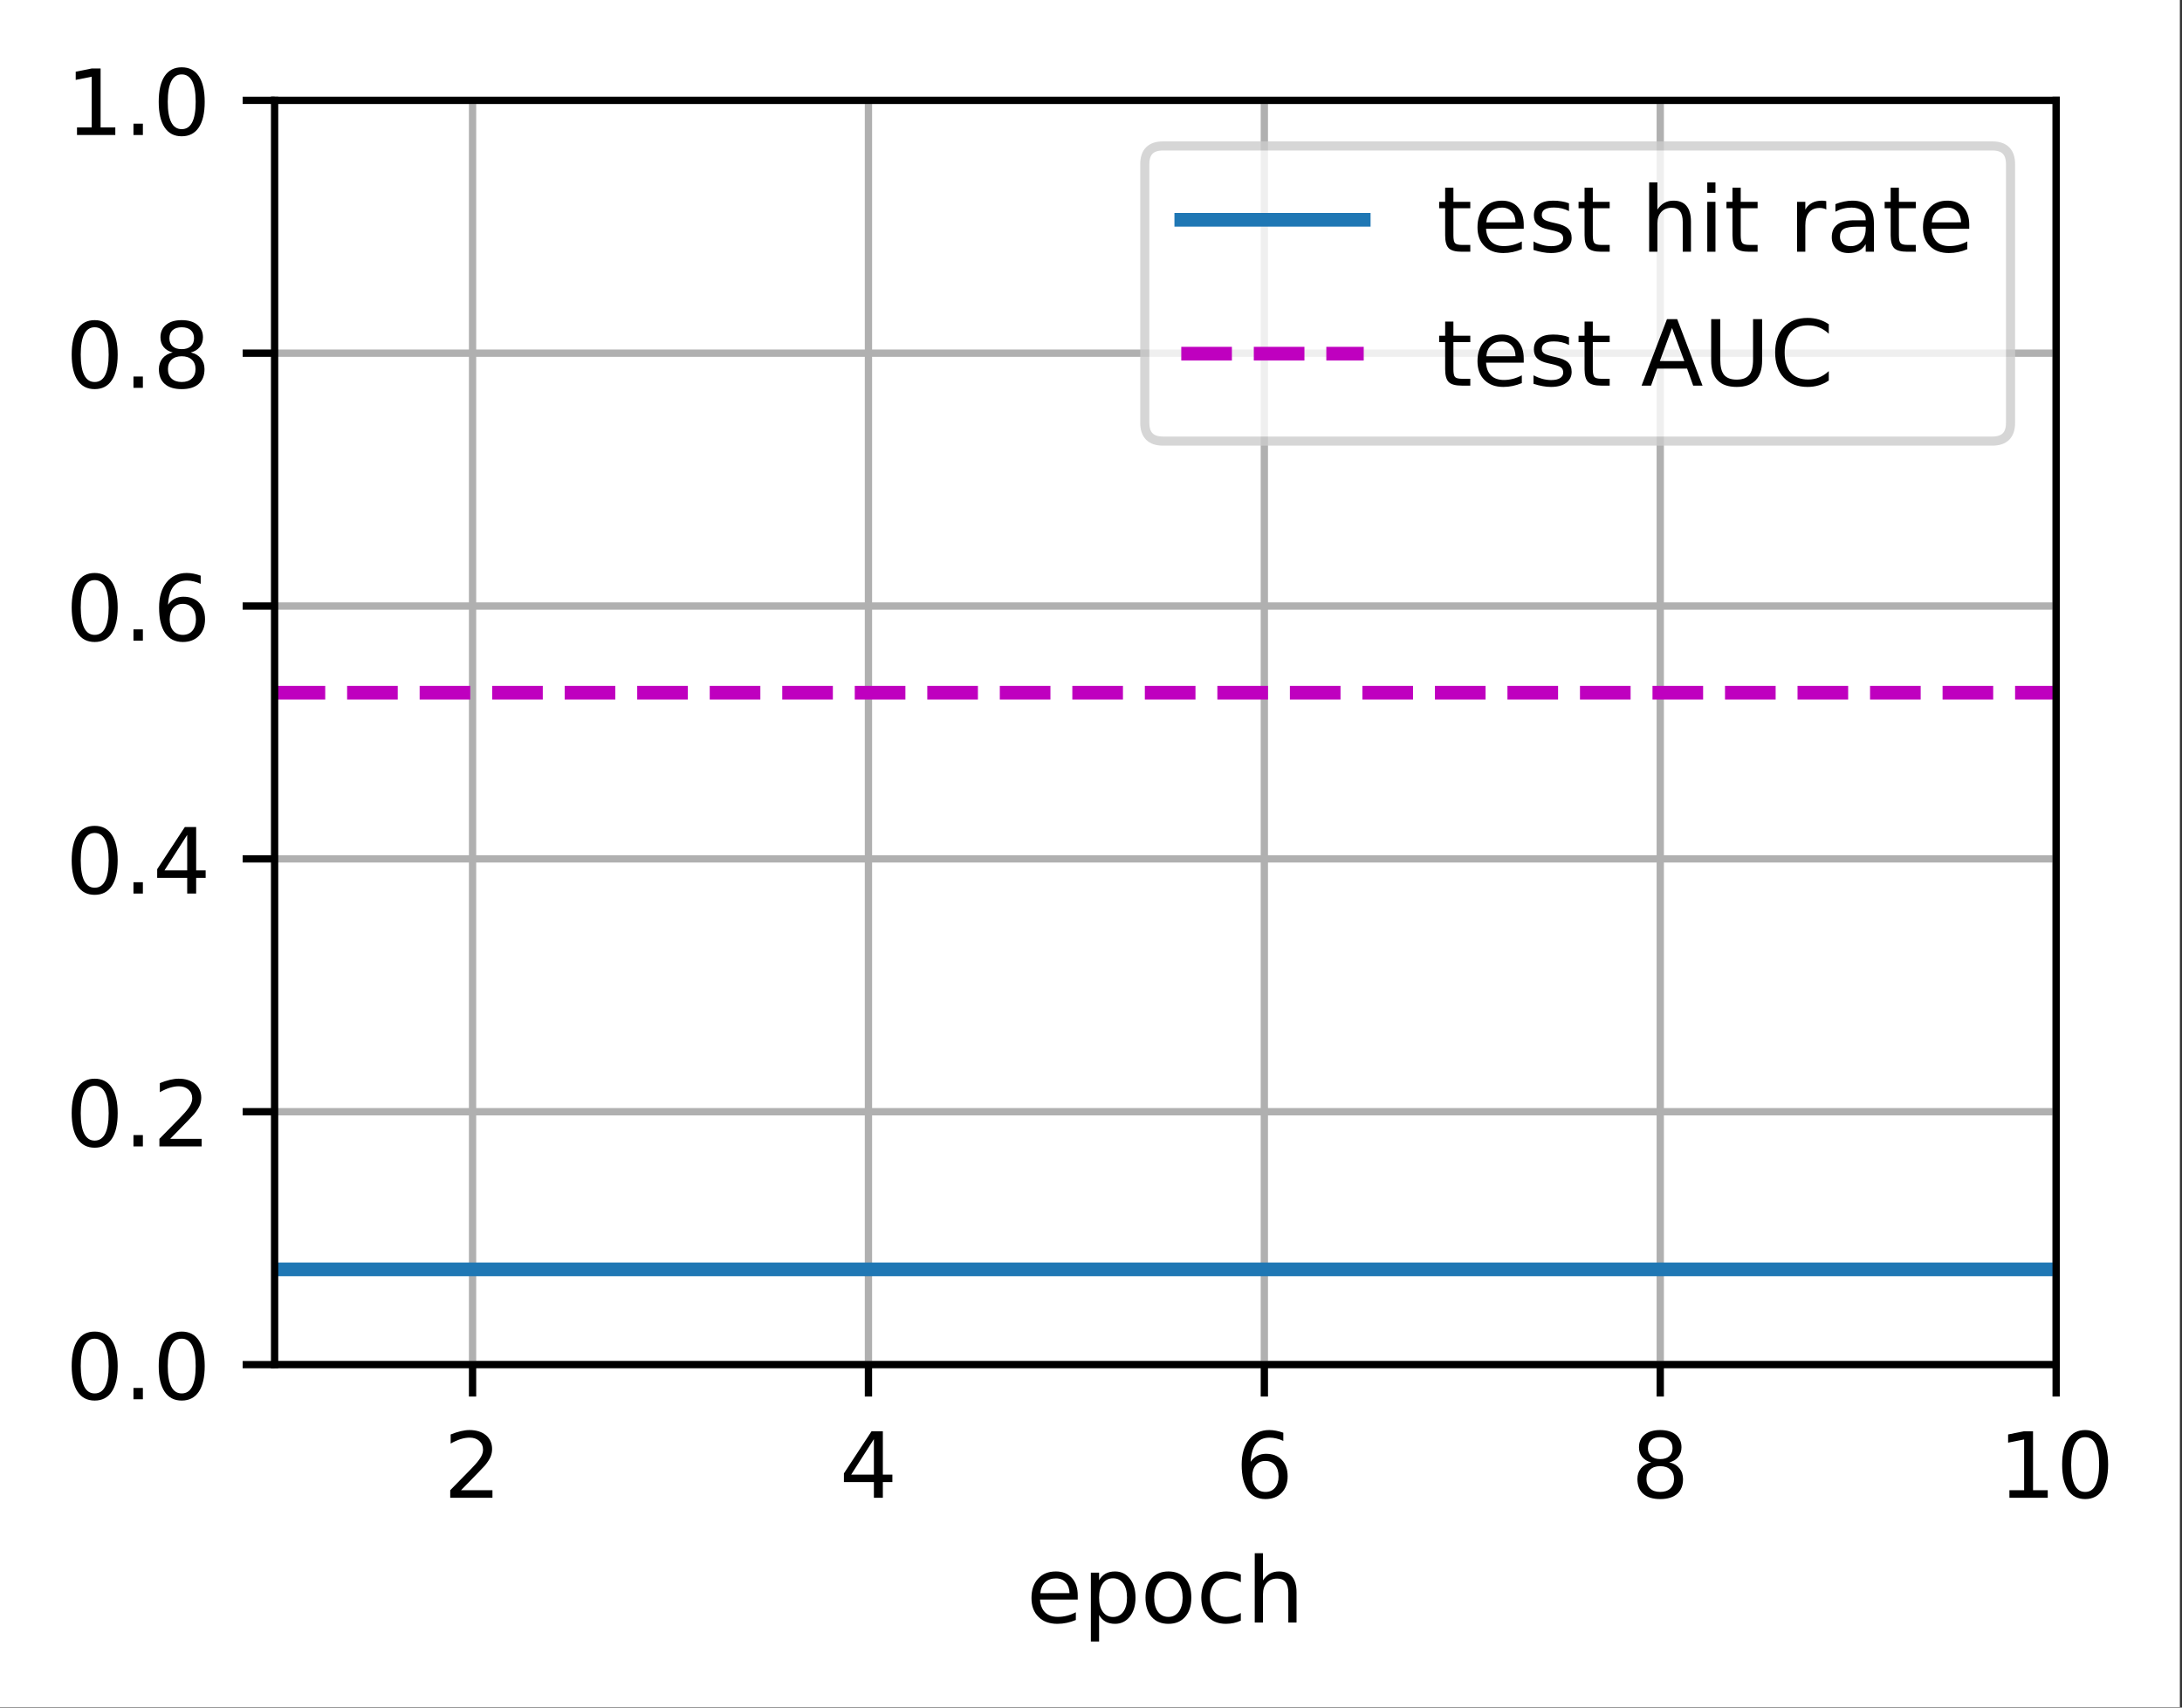 <?xml version="1.0" encoding="UTF-8"?>
<svg xmlns="http://www.w3.org/2000/svg" xmlns:xlink="http://www.w3.org/1999/xlink" width="299pt" height="234pt" viewBox="0 0 299 234" version="1.1">
<rect x="0" y="0" width="299" height="234" fill="#333333" stroke="none"/>
<defs>
<clipPath id="clip1">
  <path d="M 64 13.75 L 66 13.75 L 66 187 L 64 187 Z M 64 13.75 "/>
</clipPath>
<clipPath id="clip2">
  <path d="M 118 13.75 L 120 13.75 L 120 187 L 118 187 Z M 118 13.75 "/>
</clipPath>
<clipPath id="clip3">
  <path d="M 172 13.75 L 174 13.75 L 174 187 L 172 187 Z M 172 13.75 "/>
</clipPath>
<clipPath id="clip4">
  <path d="M 226 13.75 L 229 13.75 L 229 187 L 226 187 Z M 226 13.75 "/>
</clipPath>
<clipPath id="clip5">
  <path d="M 281 13.75 L 281.754 13.75 L 281.754 187 L 281 187 Z M 281 13.75 "/>
</clipPath>
<clipPath id="clip6">
  <path d="M 37.629 186 L 281.754 186 L 281.754 187 L 37.629 187 Z M 37.629 186 "/>
</clipPath>
<clipPath id="clip7">
  <path d="M 37.629 151 L 281.754 151 L 281.754 154 L 37.629 154 Z M 37.629 151 "/>
</clipPath>
<clipPath id="clip8">
  <path d="M 37.629 116 L 281.754 116 L 281.754 119 L 37.629 119 Z M 37.629 116 "/>
</clipPath>
<clipPath id="clip9">
  <path d="M 37.629 82 L 281.754 82 L 281.754 84 L 37.629 84 Z M 37.629 82 "/>
</clipPath>
<clipPath id="clip10">
  <path d="M 37.629 47 L 281.754 47 L 281.754 50 L 37.629 50 Z M 37.629 47 "/>
</clipPath>
<clipPath id="clip11">
  <path d="M 37.629 13.75 L 281.754 13.75 L 281.754 15 L 37.629 15 Z M 37.629 13.75 "/>
</clipPath>
<clipPath id="clip12">
  <path d="M 37.629 172 L 281.754 172 L 281.754 176 L 37.629 176 Z M 37.629 172 "/>
</clipPath>
<clipPath id="clip13">
  <path d="M 37.629 93 L 281.754 93 L 281.754 96 L 37.629 96 Z M 37.629 93 "/>
</clipPath>
<filter id="alpha" filterUnits="objectBoundingBox" x="0%" y="0%" width="100%" height="100%">
  <feColorMatrix type="matrix" in="SourceGraphic" values="0 0 0 0 1 0 0 0 0 1 0 0 0 0 1 0 0 0 1 0"/>
</filter>
<mask id="mask0">
  <g filter="url(#alpha)">
<rect x="0" y="0" width="299" height="234" style="fill:rgb(0%,0%,0%);fill-opacity:0.8;stroke:none;"/>
  </g>
</mask>
<clipPath id="clip14">
  <rect x="0" y="0" width="299" height="234"/>
</clipPath>
<g id="surface5" clip-path="url(#clip14)">
<path style="fill-rule:nonzero;fill:rgb(100%,100%,100%);fill-opacity:1;stroke-width:1;stroke-linecap:butt;stroke-linejoin:miter;stroke:rgb(80%,80%,80%);stroke-opacity:1;stroke-miterlimit:4;" d="M 127.497 48.356 L 218.403 48.356 C 219.738 48.356 220.403 47.688 220.403 46.356 L 220.403 18 C 220.403 16.666 219.738 16 218.403 16 L 127.497 16 C 126.162 16 125.497 16.666 125.497 18 L 125.497 46.356 C 125.497 47.688 126.162 48.356 127.497 48.356 Z M 127.497 48.356 " transform="matrix(1.25,0,0,1.25,0,0)"/>
</g>
</defs>
<g id="surface1">
<path style=" stroke:none;fill-rule:nonzero;fill:rgb(100%,100%,100%);fill-opacity:1;" d="M 0 233.945 L 298.707 233.945 L 298.707 0 L 0 0 Z M 0 233.945 "/>
<path style=" stroke:none;fill-rule:nonzero;fill:rgb(100%,100%,100%);fill-opacity:1;" d="M 37.629 187 L 281.754 187 L 281.754 13.75 L 37.629 13.75 Z M 37.629 187 "/>
<g clip-path="url(#clip1)" clip-rule="nonzero">
<path style="fill:none;stroke-width:0.8;stroke-linecap:square;stroke-linejoin:round;stroke:rgb(69.02%,69.02%,69.02%);stroke-opacity:1;stroke-miterlimit:4;" d="M 51.803 149.6 L 51.803 11 " transform="matrix(1.25,0,0,1.25,0,0)"/>
</g>
<path style="fill:none;stroke-width:0.8;stroke-linecap:butt;stroke-linejoin:round;stroke:rgb(0%,0%,0%);stroke-opacity:1;stroke-miterlimit:4;" d="M -0 0.001 L -0 3.501 " transform="matrix(1.25,0,0,1.25,64.754,186.999)"/>
<path style=" stroke:none;fill-rule:nonzero;fill:rgb(0%,0%,0%);fill-opacity:1;" d="M 63.176 204.211 L 67.48 204.211 L 67.48 205.246 L 61.695 205.246 L 61.695 204.211 C 62.16 203.727 62.797 203.074 63.605 202.262 C 64.414 201.445 64.922 200.918 65.129 200.68 C 65.523 200.238 65.801 199.863 65.957 199.555 C 66.113 199.25 66.191 198.945 66.191 198.648 C 66.191 198.164 66.023 197.77 65.684 197.465 C 65.344 197.16 64.898 197.008 64.355 197.008 C 63.969 197.008 63.559 197.074 63.129 197.207 C 62.699 197.344 62.242 197.547 61.754 197.82 L 61.754 196.574 C 62.25 196.375 62.715 196.223 63.145 196.121 C 63.578 196.02 63.973 195.969 64.332 195.969 C 65.273 195.969 66.027 196.207 66.59 196.68 C 67.148 197.148 67.43 197.781 67.43 198.57 C 67.43 198.945 67.359 199.301 67.219 199.637 C 67.078 199.969 66.824 200.367 66.453 200.82 C 66.352 200.941 66.027 201.281 65.484 201.844 C 64.938 202.41 64.168 203.195 63.176 204.211 Z M 63.176 204.211 "/>
<g clip-path="url(#clip2)" clip-rule="nonzero">
<path style="fill:none;stroke-width:0.8;stroke-linecap:square;stroke-linejoin:round;stroke:rgb(69.02%,69.02%,69.02%);stroke-opacity:1;stroke-miterlimit:4;" d="M 95.203 149.6 L 95.203 11 " transform="matrix(1.25,0,0,1.25,0,0)"/>
</g>
<path style="fill:none;stroke-width:0.8;stroke-linecap:butt;stroke-linejoin:round;stroke:rgb(0%,0%,0%);stroke-opacity:1;stroke-miterlimit:4;" d="M -0 0.001 L -0 3.501 " transform="matrix(1.25,0,0,1.25,119.004,186.999)"/>
<path style=" stroke:none;fill-rule:nonzero;fill:rgb(0%,0%,0%);fill-opacity:1;" d="M 119.75 197.207 L 116.641 202.074 L 119.75 202.074 Z M 119.43 196.133 L 120.977 196.133 L 120.977 202.074 L 122.281 202.074 L 122.281 203.098 L 120.977 203.098 L 120.977 205.246 L 119.75 205.246 L 119.75 203.098 L 115.641 203.098 L 115.641 201.91 Z M 119.43 196.133 "/>
<g clip-path="url(#clip3)" clip-rule="nonzero">
<path style="fill:none;stroke-width:0.8;stroke-linecap:square;stroke-linejoin:round;stroke:rgb(69.02%,69.02%,69.02%);stroke-opacity:1;stroke-miterlimit:4;" d="M 138.603 149.6 L 138.603 11 " transform="matrix(1.25,0,0,1.25,0,0)"/>
</g>
<path style="fill:none;stroke-width:0.8;stroke-linecap:butt;stroke-linejoin:round;stroke:rgb(0%,0%,0%);stroke-opacity:1;stroke-miterlimit:4;" d="M 0 0.001 L 0 3.501 " transform="matrix(1.25,0,0,1.25,173.254,186.999)"/>
<path style=" stroke:none;fill-rule:nonzero;fill:rgb(0%,0%,0%);fill-opacity:1;" d="M 173.406 200.199 C 172.852 200.199 172.414 200.391 172.086 200.77 C 171.766 201.145 171.602 201.664 171.602 202.324 C 171.602 202.977 171.766 203.496 172.086 203.879 C 172.414 204.258 172.852 204.449 173.406 204.449 C 173.957 204.449 174.395 204.258 174.719 203.879 C 175.043 203.496 175.203 202.977 175.203 202.324 C 175.203 201.664 175.043 201.145 174.719 200.77 C 174.395 200.391 173.957 200.199 173.406 200.199 Z M 175.852 196.336 L 175.852 197.457 C 175.543 197.312 175.23 197.199 174.914 197.125 C 174.598 197.047 174.285 197.008 173.977 197.008 C 173.164 197.008 172.539 197.281 172.109 197.832 C 171.684 198.379 171.438 199.211 171.375 200.32 C 171.617 199.969 171.918 199.695 172.281 199.508 C 172.641 199.316 173.043 199.223 173.477 199.223 C 174.391 199.223 175.117 199.5 175.648 200.059 C 176.18 200.613 176.445 201.367 176.445 202.324 C 176.445 203.258 176.168 204.012 175.613 204.578 C 175.059 205.141 174.324 205.426 173.406 205.426 C 172.352 205.426 171.543 205.02 170.984 204.215 C 170.43 203.406 170.148 202.234 170.148 200.699 C 170.148 199.262 170.492 198.113 171.176 197.254 C 171.859 196.398 172.777 195.969 173.93 195.969 C 174.238 195.969 174.551 196 174.867 196.062 C 175.18 196.121 175.508 196.215 175.852 196.336 Z M 175.852 196.336 "/>
<g clip-path="url(#clip4)" clip-rule="nonzero">
<path style="fill:none;stroke-width:0.8;stroke-linecap:square;stroke-linejoin:round;stroke:rgb(69.02%,69.02%,69.02%);stroke-opacity:1;stroke-miterlimit:4;" d="M 182.003 149.6 L 182.003 11 " transform="matrix(1.25,0,0,1.25,0,0)"/>
</g>
<path style="fill:none;stroke-width:0.8;stroke-linecap:butt;stroke-linejoin:round;stroke:rgb(0%,0%,0%);stroke-opacity:1;stroke-miterlimit:4;" d="M 0 0.001 L 0 3.501 " transform="matrix(1.25,0,0,1.25,227.504,186.999)"/>
<path style=" stroke:none;fill-rule:nonzero;fill:rgb(0%,0%,0%);fill-opacity:1;" d="M 227.5 200.918 C 226.914 200.918 226.453 201.074 226.117 201.391 C 225.781 201.703 225.617 202.133 225.617 202.684 C 225.617 203.23 225.781 203.664 226.117 203.977 C 226.453 204.293 226.914 204.449 227.5 204.449 C 228.086 204.449 228.547 204.289 228.883 203.977 C 229.223 203.66 229.391 203.227 229.391 202.684 C 229.391 202.133 229.227 201.703 228.891 201.391 C 228.555 201.074 228.09 200.918 227.5 200.918 Z M 226.266 200.395 C 225.738 200.266 225.328 200.02 225.031 199.656 C 224.738 199.293 224.59 198.852 224.59 198.332 C 224.59 197.602 224.848 197.027 225.367 196.605 C 225.887 196.18 226.598 195.969 227.5 195.969 C 228.406 195.969 229.121 196.18 229.637 196.605 C 230.152 197.027 230.414 197.602 230.414 198.332 C 230.414 198.852 230.266 199.293 229.969 199.656 C 229.676 200.02 229.266 200.266 228.742 200.395 C 229.336 200.535 229.797 200.805 230.125 201.207 C 230.461 201.609 230.625 202.102 230.625 202.684 C 230.625 203.566 230.355 204.246 229.816 204.719 C 229.277 205.188 228.504 205.426 227.5 205.426 C 226.496 205.426 225.723 205.188 225.184 204.719 C 224.645 204.246 224.375 203.566 224.375 202.684 C 224.375 202.102 224.543 201.609 224.875 201.207 C 225.211 200.805 225.672 200.535 226.266 200.395 Z M 225.816 198.449 C 225.816 198.918 225.965 199.289 226.258 199.551 C 226.555 199.816 226.969 199.949 227.5 199.949 C 228.031 199.949 228.445 199.816 228.742 199.551 C 229.043 199.289 229.191 198.918 229.191 198.449 C 229.191 197.977 229.043 197.605 228.742 197.344 C 228.445 197.078 228.031 196.945 227.5 196.945 C 226.969 196.945 226.555 197.078 226.258 197.344 C 225.965 197.605 225.816 197.977 225.816 198.449 Z M 225.816 198.449 "/>
<g clip-path="url(#clip5)" clip-rule="nonzero">
<path style="fill:none;stroke-width:0.8;stroke-linecap:square;stroke-linejoin:round;stroke:rgb(69.02%,69.02%,69.02%);stroke-opacity:1;stroke-miterlimit:4;" d="M 225.403 149.6 L 225.403 11 " transform="matrix(1.25,0,0,1.25,0,0)"/>
</g>
<path style="fill:none;stroke-width:0.8;stroke-linecap:butt;stroke-linejoin:round;stroke:rgb(0%,0%,0%);stroke-opacity:1;stroke-miterlimit:4;" d="M 0 0.001 L 0 3.501 " transform="matrix(1.25,0,0,1.25,281.754,186.999)"/>
<path style=" stroke:none;fill-rule:nonzero;fill:rgb(0%,0%,0%);fill-opacity:1;" d="M 275.352 204.211 L 277.367 204.211 L 277.367 197.258 L 275.172 197.695 L 275.172 196.574 L 277.352 196.133 L 278.586 196.133 L 278.586 204.211 L 280.602 204.211 L 280.602 205.246 L 275.352 205.246 Z M 275.352 204.211 "/>
<path style=" stroke:none;fill-rule:nonzero;fill:rgb(0%,0%,0%);fill-opacity:1;" d="M 285.727 196.945 C 285.094 196.945 284.613 197.258 284.293 197.883 C 283.977 198.508 283.816 199.445 283.816 200.699 C 283.816 201.949 283.977 202.887 284.293 203.512 C 284.613 204.137 285.094 204.449 285.727 204.449 C 286.367 204.449 286.844 204.137 287.164 203.512 C 287.484 202.887 287.645 201.949 287.645 200.699 C 287.645 199.445 287.484 198.508 287.164 197.883 C 286.844 197.258 286.367 196.945 285.727 196.945 Z M 285.727 195.969 C 286.75 195.969 287.527 196.375 288.066 197.184 C 288.605 197.988 288.875 199.164 288.875 200.699 C 288.875 202.234 288.605 203.406 288.066 204.215 C 287.527 205.02 286.75 205.426 285.727 205.426 C 284.707 205.426 283.926 205.02 283.387 204.215 C 282.848 203.406 282.578 202.234 282.578 200.699 C 282.578 199.164 282.848 197.988 283.387 197.184 C 283.926 196.375 284.707 195.969 285.727 195.969 Z M 285.727 195.969 "/>
<path style=" stroke:none;fill-rule:nonzero;fill:rgb(0%,0%,0%);fill-opacity:1;" d="M 147.68 218.645 L 147.68 219.195 L 142.516 219.195 C 142.566 219.969 142.801 220.559 143.219 220.961 C 143.633 221.367 144.215 221.57 144.961 221.57 C 145.391 221.57 145.809 221.516 146.211 221.41 C 146.617 221.305 147.02 221.148 147.422 220.934 L 147.422 221.996 C 147.016 222.168 146.602 222.297 146.18 222.387 C 145.758 222.477 145.328 222.523 144.891 222.523 C 143.801 222.523 142.938 222.207 142.301 221.57 C 141.664 220.938 141.344 220.078 141.344 218.992 C 141.344 217.875 141.648 216.988 142.25 216.332 C 142.855 215.672 143.672 215.344 144.695 215.344 C 145.617 215.344 146.344 215.641 146.879 216.234 C 147.414 216.824 147.68 217.629 147.68 218.645 Z M 146.559 218.316 C 146.551 217.703 146.379 217.211 146.043 216.848 C 145.707 216.48 145.262 216.297 144.711 216.297 C 144.082 216.297 143.582 216.473 143.203 216.828 C 142.828 217.18 142.613 217.68 142.555 218.324 Z M 146.559 218.316 "/>
<path style=" stroke:none;fill-rule:nonzero;fill:rgb(0%,0%,0%);fill-opacity:1;" d="M 150.609 221.32 L 150.609 224.945 L 149.48 224.945 L 149.48 215.508 L 150.609 215.508 L 150.609 216.547 C 150.848 216.141 151.145 215.84 151.504 215.641 C 151.867 215.445 152.297 215.344 152.797 215.344 C 153.625 215.344 154.301 215.676 154.82 216.332 C 155.34 216.992 155.598 217.859 155.598 218.934 C 155.598 220.008 155.34 220.875 154.82 221.535 C 154.301 222.191 153.625 222.523 152.797 222.523 C 152.297 222.523 151.867 222.422 151.504 222.227 C 151.145 222.027 150.848 221.727 150.609 221.32 Z M 154.434 218.934 C 154.434 218.105 154.262 217.461 153.922 216.988 C 153.582 216.52 153.117 216.285 152.523 216.285 C 151.926 216.285 151.461 216.52 151.121 216.988 C 150.781 217.461 150.609 218.105 150.609 218.934 C 150.609 219.758 150.781 220.406 151.121 220.875 C 151.461 221.348 151.926 221.582 152.523 221.582 C 153.117 221.582 153.582 221.348 153.922 220.875 C 154.262 220.406 154.434 219.758 154.434 218.934 Z M 154.434 218.934 "/>
<path style=" stroke:none;fill-rule:nonzero;fill:rgb(0%,0%,0%);fill-opacity:1;" d="M 160.109 216.297 C 159.508 216.297 159.031 216.531 158.68 217 C 158.328 217.473 158.156 218.113 158.156 218.934 C 158.156 219.75 158.328 220.395 158.676 220.863 C 159.023 221.336 159.5 221.57 160.109 221.57 C 160.707 221.57 161.18 221.332 161.531 220.863 C 161.879 220.391 162.055 219.746 162.055 218.934 C 162.055 218.121 161.879 217.48 161.531 217.008 C 161.18 216.531 160.707 216.297 160.109 216.297 Z M 160.109 215.344 C 161.086 215.344 161.852 215.664 162.406 216.297 C 162.969 216.934 163.246 217.809 163.246 218.934 C 163.246 220.051 162.969 220.93 162.406 221.566 C 161.852 222.203 161.086 222.523 160.109 222.523 C 159.125 222.523 158.359 222.203 157.805 221.566 C 157.25 220.93 156.969 220.051 156.969 218.934 C 156.969 217.809 157.25 216.934 157.805 216.297 C 158.359 215.664 159.125 215.344 160.109 215.344 Z M 160.109 215.344 "/>
<path style=" stroke:none;fill-rule:nonzero;fill:rgb(0%,0%,0%);fill-opacity:1;" d="M 170.027 215.77 L 170.027 216.82 C 169.707 216.645 169.391 216.516 169.07 216.426 C 168.754 216.34 168.43 216.297 168.105 216.297 C 167.375 216.297 166.809 216.527 166.406 216.988 C 166.004 217.449 165.801 218.098 165.801 218.934 C 165.801 219.766 166.004 220.414 166.406 220.879 C 166.809 221.34 167.375 221.57 168.105 221.57 C 168.43 221.57 168.754 221.527 169.07 221.438 C 169.391 221.352 169.707 221.219 170.027 221.043 L 170.027 222.082 C 169.711 222.23 169.387 222.34 169.051 222.41 C 168.719 222.484 168.359 222.523 167.98 222.523 C 166.953 222.523 166.133 222.199 165.527 221.551 C 164.922 220.906 164.617 220.031 164.617 218.934 C 164.617 217.816 164.926 216.941 165.535 216.305 C 166.148 215.664 166.988 215.344 168.055 215.344 C 168.402 215.344 168.738 215.379 169.066 215.453 C 169.398 215.523 169.715 215.629 170.027 215.77 Z M 170.027 215.77 "/>
<path style=" stroke:none;fill-rule:nonzero;fill:rgb(0%,0%,0%);fill-opacity:1;" d="M 177.664 218.219 L 177.664 222.344 L 176.539 222.344 L 176.539 218.254 C 176.539 217.609 176.414 217.125 176.16 216.805 C 175.91 216.48 175.531 216.32 175.027 216.32 C 174.418 216.32 173.941 216.516 173.59 216.902 C 173.242 217.285 173.066 217.812 173.066 218.48 L 173.066 222.344 L 171.938 222.344 L 171.938 212.848 L 173.066 212.848 L 173.066 216.57 C 173.336 216.16 173.652 215.852 174.016 215.648 C 174.379 215.445 174.801 215.344 175.277 215.344 C 176.062 215.344 176.656 215.586 177.059 216.074 C 177.461 216.559 177.664 217.273 177.664 218.219 Z M 177.664 218.219 "/>
<g clip-path="url(#clip6)" clip-rule="nonzero">
<path style="fill:none;stroke-width:0.8;stroke-linecap:square;stroke-linejoin:round;stroke:rgb(69.02%,69.02%,69.02%);stroke-opacity:1;stroke-miterlimit:4;" d="M 30.103 149.6 L 225.403 149.6 " transform="matrix(1.25,0,0,1.25,0,0)"/>
</g>
<path style="fill:none;stroke-width:0.8;stroke-linecap:butt;stroke-linejoin:round;stroke:rgb(0%,0%,0%);stroke-opacity:1;stroke-miterlimit:4;" d="M -0 0.001 L -3.5 0.001 " transform="matrix(1.25,0,0,1.25,37.629,186.999)"/>
<path style=" stroke:none;fill-rule:nonzero;fill:rgb(0%,0%,0%);fill-opacity:1;" d="M 12.973 183.449 C 12.34 183.449 11.863 183.762 11.543 184.387 C 11.223 185.008 11.062 185.949 11.062 187.203 C 11.062 188.449 11.223 189.387 11.543 190.012 C 11.863 190.637 12.34 190.949 12.973 190.949 C 13.613 190.949 14.09 190.637 14.41 190.012 C 14.73 189.387 14.891 188.449 14.891 187.203 C 14.891 185.949 14.73 185.008 14.41 184.387 C 14.09 183.762 13.613 183.449 12.973 183.449 Z M 12.973 182.473 C 13.996 182.473 14.777 182.875 15.316 183.684 C 15.855 184.492 16.125 185.664 16.125 187.203 C 16.125 188.734 15.855 189.906 15.316 190.715 C 14.777 191.523 13.996 191.926 12.973 191.926 C 11.953 191.926 11.172 191.523 10.633 190.715 C 10.094 189.906 9.824 188.734 9.824 187.203 C 9.824 185.664 10.094 184.492 10.633 183.684 C 11.172 182.875 11.953 182.473 12.973 182.473 Z M 12.973 182.473 "/>
<path style=" stroke:none;fill-rule:nonzero;fill:rgb(0%,0%,0%);fill-opacity:1;" d="M 18.289 190.199 L 19.578 190.199 L 19.578 191.75 L 18.289 191.75 Z M 18.289 190.199 "/>
<path style=" stroke:none;fill-rule:nonzero;fill:rgb(0%,0%,0%);fill-opacity:1;" d="M 24.898 183.449 C 24.266 183.449 23.789 183.762 23.469 184.387 C 23.148 185.008 22.988 185.949 22.988 187.203 C 22.988 188.449 23.148 189.387 23.469 190.012 C 23.789 190.637 24.266 190.949 24.898 190.949 C 25.539 190.949 26.016 190.637 26.336 190.012 C 26.656 189.387 26.816 188.449 26.816 187.203 C 26.816 185.949 26.656 185.008 26.336 184.387 C 26.016 183.762 25.539 183.449 24.898 183.449 Z M 24.898 182.473 C 25.922 182.473 26.703 182.875 27.242 183.684 C 27.781 184.492 28.051 185.664 28.051 187.203 C 28.051 188.734 27.781 189.906 27.242 190.715 C 26.703 191.523 25.922 191.926 24.898 191.926 C 23.879 191.926 23.098 191.523 22.559 190.715 C 22.02 189.906 21.75 188.734 21.75 187.203 C 21.75 185.664 22.02 184.492 22.559 183.684 C 23.098 182.875 23.879 182.473 24.898 182.473 Z M 24.898 182.473 "/>
<g clip-path="url(#clip7)" clip-rule="nonzero">
<path style="fill:none;stroke-width:0.8;stroke-linecap:square;stroke-linejoin:round;stroke:rgb(69.02%,69.02%,69.02%);stroke-opacity:1;stroke-miterlimit:4;" d="M 30.103 121.878 L 225.403 121.878 " transform="matrix(1.25,0,0,1.25,0,0)"/>
</g>
<path style="fill:none;stroke-width:0.8;stroke-linecap:butt;stroke-linejoin:round;stroke:rgb(0%,0%,0%);stroke-opacity:1;stroke-miterlimit:4;" d="M -0 -0.001 L -3.5 -0.001 " transform="matrix(1.25,0,0,1.25,37.629,152.349)"/>
<path style=" stroke:none;fill-rule:nonzero;fill:rgb(0%,0%,0%);fill-opacity:1;" d="M 12.973 148.797 C 12.34 148.797 11.863 149.109 11.543 149.734 C 11.223 150.359 11.062 151.297 11.062 152.551 C 11.062 153.801 11.223 154.738 11.543 155.363 C 11.863 155.988 12.34 156.301 12.973 156.301 C 13.613 156.301 14.09 155.988 14.41 155.363 C 14.73 154.738 14.891 153.801 14.891 152.551 C 14.891 151.297 14.73 150.359 14.41 149.734 C 14.09 149.109 13.613 148.797 12.973 148.797 Z M 12.973 147.82 C 13.996 147.82 14.777 148.227 15.316 149.035 C 15.855 149.84 16.125 151.012 16.125 152.551 C 16.125 154.086 15.855 155.258 15.316 156.066 C 14.777 156.871 13.996 157.277 12.973 157.277 C 11.953 157.277 11.172 156.871 10.633 156.066 C 10.094 155.258 9.824 154.086 9.824 152.551 C 9.824 151.012 10.094 149.84 10.633 149.035 C 11.172 148.227 11.953 147.82 12.973 147.82 Z M 12.973 147.82 "/>
<path style=" stroke:none;fill-rule:nonzero;fill:rgb(0%,0%,0%);fill-opacity:1;" d="M 18.289 155.547 L 19.578 155.547 L 19.578 157.098 L 18.289 157.098 Z M 18.289 155.547 "/>
<path style=" stroke:none;fill-rule:nonzero;fill:rgb(0%,0%,0%);fill-opacity:1;" d="M 23.324 156.062 L 27.629 156.062 L 27.629 157.098 L 21.844 157.098 L 21.844 156.062 C 22.309 155.578 22.945 154.926 23.754 154.113 C 24.562 153.297 25.07 152.77 25.277 152.531 C 25.672 152.09 25.949 151.715 26.105 151.406 C 26.262 151.098 26.34 150.797 26.34 150.5 C 26.34 150.016 26.172 149.621 25.832 149.316 C 25.492 149.012 25.047 148.859 24.504 148.859 C 24.117 148.859 23.707 148.926 23.277 149.059 C 22.848 149.191 22.391 149.398 21.902 149.672 L 21.902 148.426 C 22.398 148.227 22.863 148.074 23.293 147.973 C 23.727 147.871 24.121 147.82 24.48 147.82 C 25.422 147.82 26.176 148.059 26.738 148.531 C 27.297 149 27.578 149.633 27.578 150.422 C 27.578 150.797 27.508 151.152 27.367 151.488 C 27.227 151.82 26.973 152.215 26.602 152.672 C 26.5 152.789 26.176 153.133 25.633 153.695 C 25.086 154.258 24.316 155.047 23.324 156.062 Z M 23.324 156.062 "/>
<g clip-path="url(#clip8)" clip-rule="nonzero">
<path style="fill:none;stroke-width:0.8;stroke-linecap:square;stroke-linejoin:round;stroke:rgb(69.02%,69.02%,69.02%);stroke-opacity:1;stroke-miterlimit:4;" d="M 30.103 94.159 L 225.403 94.159 " transform="matrix(1.25,0,0,1.25,0,0)"/>
</g>
<path style="fill:none;stroke-width:0.8;stroke-linecap:butt;stroke-linejoin:round;stroke:rgb(0%,0%,0%);stroke-opacity:1;stroke-miterlimit:4;" d="M -0 0 L -3.5 0 " transform="matrix(1.25,0,0,1.25,37.629,117.699)"/>
<path style=" stroke:none;fill-rule:nonzero;fill:rgb(0%,0%,0%);fill-opacity:1;" d="M 12.973 114.148 C 12.34 114.148 11.863 114.461 11.543 115.086 C 11.223 115.707 11.062 116.648 11.062 117.902 C 11.062 119.148 11.223 120.086 11.543 120.711 C 11.863 121.336 12.34 121.648 12.973 121.648 C 13.613 121.648 14.09 121.336 14.41 120.711 C 14.73 120.086 14.891 119.148 14.891 117.902 C 14.891 116.648 14.73 115.707 14.41 115.086 C 14.09 114.461 13.613 114.148 12.973 114.148 Z M 12.973 113.172 C 13.996 113.172 14.777 113.574 15.316 114.383 C 15.855 115.191 16.125 116.363 16.125 117.902 C 16.125 119.434 15.855 120.605 15.316 121.414 C 14.777 122.223 13.996 122.625 12.973 122.625 C 11.953 122.625 11.172 122.223 10.633 121.414 C 10.094 120.605 9.824 119.434 9.824 117.902 C 9.824 116.363 10.094 115.191 10.633 114.383 C 11.172 113.574 11.953 113.172 12.973 113.172 Z M 12.973 113.172 "/>
<path style=" stroke:none;fill-rule:nonzero;fill:rgb(0%,0%,0%);fill-opacity:1;" d="M 18.289 120.898 L 19.578 120.898 L 19.578 122.449 L 18.289 122.449 Z M 18.289 120.898 "/>
<path style=" stroke:none;fill-rule:nonzero;fill:rgb(0%,0%,0%);fill-opacity:1;" d="M 25.652 114.41 L 22.539 119.273 L 25.652 119.273 Z M 25.328 113.336 L 26.879 113.336 L 26.879 119.273 L 28.18 119.273 L 28.18 120.301 L 26.879 120.301 L 26.879 122.449 L 25.652 122.449 L 25.652 120.301 L 21.539 120.301 L 21.539 119.109 Z M 25.328 113.336 "/>
<g clip-path="url(#clip9)" clip-rule="nonzero">
<path style="fill:none;stroke-width:0.8;stroke-linecap:square;stroke-linejoin:round;stroke:rgb(69.02%,69.02%,69.02%);stroke-opacity:1;stroke-miterlimit:4;" d="M 30.103 66.441 L 225.403 66.441 " transform="matrix(1.25,0,0,1.25,0,0)"/>
</g>
<path style="fill:none;stroke-width:0.8;stroke-linecap:butt;stroke-linejoin:round;stroke:rgb(0%,0%,0%);stroke-opacity:1;stroke-miterlimit:4;" d="M -0 0.001 L -3.5 0.001 " transform="matrix(1.25,0,0,1.25,37.629,83.049)"/>
<path style=" stroke:none;fill-rule:nonzero;fill:rgb(0%,0%,0%);fill-opacity:1;" d="M 12.973 79.496 C 12.34 79.496 11.863 79.809 11.543 80.434 C 11.223 81.059 11.062 81.996 11.062 83.25 C 11.062 84.5 11.223 85.438 11.543 86.062 C 11.863 86.688 12.34 87 12.973 87 C 13.613 87 14.09 86.688 14.41 86.062 C 14.73 85.438 14.891 84.5 14.891 83.25 C 14.891 81.996 14.73 81.059 14.41 80.434 C 14.09 79.809 13.613 79.496 12.973 79.496 Z M 12.973 78.52 C 13.996 78.52 14.777 78.926 15.316 79.734 C 15.855 80.539 16.125 81.715 16.125 83.25 C 16.125 84.785 15.855 85.957 15.316 86.766 C 14.777 87.57 13.996 87.977 12.973 87.977 C 11.953 87.977 11.172 87.57 10.633 86.766 C 10.094 85.957 9.824 84.785 9.824 83.25 C 9.824 81.715 10.094 80.539 10.633 79.734 C 11.172 78.926 11.953 78.52 12.973 78.52 Z M 12.973 78.52 "/>
<path style=" stroke:none;fill-rule:nonzero;fill:rgb(0%,0%,0%);fill-opacity:1;" d="M 18.289 86.246 L 19.578 86.246 L 19.578 87.797 L 18.289 87.797 Z M 18.289 86.246 "/>
<path style=" stroke:none;fill-rule:nonzero;fill:rgb(0%,0%,0%);fill-opacity:1;" d="M 25.055 82.75 C 24.5 82.75 24.062 82.941 23.738 83.32 C 23.414 83.695 23.254 84.215 23.254 84.875 C 23.254 85.527 23.414 86.047 23.738 86.43 C 24.062 86.809 24.5 87 25.055 87 C 25.605 87 26.043 86.809 26.367 86.43 C 26.691 86.047 26.852 85.527 26.852 84.875 C 26.852 84.215 26.691 83.695 26.367 83.32 C 26.043 82.941 25.605 82.75 25.055 82.75 Z M 27.5 78.887 L 27.5 80.008 C 27.191 79.863 26.879 79.75 26.562 79.676 C 26.246 79.598 25.934 79.559 25.625 79.559 C 24.812 79.559 24.191 79.832 23.762 80.383 C 23.332 80.93 23.086 81.762 23.027 82.871 C 23.266 82.52 23.566 82.246 23.93 82.059 C 24.293 81.867 24.691 81.773 25.125 81.773 C 26.039 81.773 26.766 82.051 27.297 82.609 C 27.828 83.164 28.094 83.918 28.094 84.875 C 28.094 85.809 27.816 86.562 27.262 87.129 C 26.707 87.691 25.973 87.977 25.055 87.977 C 24 87.977 23.191 87.57 22.637 86.766 C 22.078 85.957 21.801 84.785 21.801 83.25 C 21.801 81.812 22.141 80.664 22.824 79.805 C 23.508 78.949 24.426 78.52 25.578 78.52 C 25.887 78.52 26.199 78.551 26.516 78.613 C 26.828 78.672 27.156 78.766 27.5 78.887 Z M 27.5 78.887 "/>
<g clip-path="url(#clip10)" clip-rule="nonzero">
<path style="fill:none;stroke-width:0.8;stroke-linecap:square;stroke-linejoin:round;stroke:rgb(69.02%,69.02%,69.02%);stroke-opacity:1;stroke-miterlimit:4;" d="M 30.103 38.719 L 225.403 38.719 " transform="matrix(1.25,0,0,1.25,0,0)"/>
</g>
<path style="fill:none;stroke-width:0.8;stroke-linecap:butt;stroke-linejoin:round;stroke:rgb(0%,0%,0%);stroke-opacity:1;stroke-miterlimit:4;" d="M -0 -0 L -3.5 -0 " transform="matrix(1.25,0,0,1.25,37.629,48.399)"/>
<path style=" stroke:none;fill-rule:nonzero;fill:rgb(0%,0%,0%);fill-opacity:1;" d="M 12.973 44.848 C 12.34 44.848 11.863 45.16 11.543 45.785 C 11.223 46.41 11.062 47.348 11.062 48.602 C 11.062 49.852 11.223 50.785 11.543 51.41 C 11.863 52.035 12.34 52.348 12.973 52.348 C 13.613 52.348 14.09 52.035 14.41 51.41 C 14.73 50.785 14.891 49.852 14.891 48.602 C 14.891 47.348 14.73 46.41 14.41 45.785 C 14.09 45.16 13.613 44.848 12.973 44.848 Z M 12.973 43.871 C 13.996 43.871 14.777 44.273 15.316 45.082 C 15.855 45.891 16.125 47.062 16.125 48.602 C 16.125 50.137 15.855 51.305 15.316 52.113 C 14.777 52.922 13.996 53.324 12.973 53.324 C 11.953 53.324 11.172 52.922 10.633 52.113 C 10.094 51.305 9.824 50.137 9.824 48.602 C 9.824 47.062 10.094 45.891 10.633 45.082 C 11.172 44.273 11.953 43.871 12.973 43.871 Z M 12.973 43.871 "/>
<path style=" stroke:none;fill-rule:nonzero;fill:rgb(0%,0%,0%);fill-opacity:1;" d="M 18.289 51.598 L 19.578 51.598 L 19.578 53.148 L 18.289 53.148 Z M 18.289 51.598 "/>
<path style=" stroke:none;fill-rule:nonzero;fill:rgb(0%,0%,0%);fill-opacity:1;" d="M 24.898 48.82 C 24.312 48.82 23.852 48.977 23.516 49.289 C 23.18 49.605 23.016 50.035 23.016 50.582 C 23.016 51.133 23.18 51.566 23.516 51.879 C 23.852 52.191 24.312 52.348 24.898 52.348 C 25.484 52.348 25.945 52.191 26.285 51.875 C 26.621 51.559 26.793 51.129 26.793 50.582 C 26.793 50.035 26.625 49.605 26.289 49.289 C 25.953 48.977 25.488 48.82 24.898 48.82 Z M 23.668 48.297 C 23.137 48.168 22.727 47.922 22.43 47.559 C 22.137 47.195 21.988 46.754 21.988 46.23 C 21.988 45.504 22.246 44.93 22.766 44.504 C 23.285 44.082 23.996 43.871 24.898 43.871 C 25.805 43.871 26.52 44.082 27.035 44.504 C 27.551 44.93 27.812 45.504 27.812 46.23 C 27.812 46.754 27.664 47.195 27.367 47.559 C 27.074 47.922 26.664 48.168 26.141 48.297 C 26.734 48.434 27.195 48.707 27.527 49.109 C 27.859 49.512 28.023 50.004 28.023 50.582 C 28.023 51.469 27.754 52.145 27.215 52.617 C 26.676 53.09 25.902 53.324 24.898 53.324 C 23.895 53.324 23.121 53.09 22.582 52.617 C 22.043 52.145 21.773 51.469 21.773 50.582 C 21.773 50.004 21.941 49.512 22.273 49.109 C 22.609 48.707 23.074 48.434 23.668 48.297 Z M 23.215 46.348 C 23.215 46.82 23.363 47.188 23.656 47.453 C 23.953 47.719 24.367 47.848 24.898 47.848 C 25.43 47.848 25.844 47.719 26.141 47.453 C 26.441 47.188 26.59 46.82 26.59 46.348 C 26.59 45.875 26.441 45.508 26.141 45.242 C 25.844 44.98 25.43 44.848 24.898 44.848 C 24.367 44.848 23.953 44.98 23.656 45.242 C 23.363 45.508 23.215 45.875 23.215 46.348 Z M 23.215 46.348 "/>
<g clip-path="url(#clip11)" clip-rule="nonzero">
<path style="fill:none;stroke-width:0.8;stroke-linecap:square;stroke-linejoin:round;stroke:rgb(69.02%,69.02%,69.02%);stroke-opacity:1;stroke-miterlimit:4;" d="M 30.103 11 L 225.403 11 " transform="matrix(1.25,0,0,1.25,0,0)"/>
</g>
<path style="fill:none;stroke-width:0.8;stroke-linecap:butt;stroke-linejoin:round;stroke:rgb(0%,0%,0%);stroke-opacity:1;stroke-miterlimit:4;" d="M -0 0.001 L -3.5 0.001 " transform="matrix(1.25,0,0,1.25,37.629,13.749)"/>
<path style=" stroke:none;fill-rule:nonzero;fill:rgb(0%,0%,0%);fill-opacity:1;" d="M 10.551 17.461 L 12.566 17.461 L 12.566 10.508 L 10.375 10.949 L 10.375 9.824 L 12.555 9.387 L 13.785 9.387 L 13.785 17.461 L 15.801 17.461 L 15.801 18.5 L 10.551 18.5 Z M 10.551 17.461 "/>
<path style=" stroke:none;fill-rule:nonzero;fill:rgb(0%,0%,0%);fill-opacity:1;" d="M 18.289 16.949 L 19.578 16.949 L 19.578 18.5 L 18.289 18.5 Z M 18.289 16.949 "/>
<path style=" stroke:none;fill-rule:nonzero;fill:rgb(0%,0%,0%);fill-opacity:1;" d="M 24.898 10.199 C 24.266 10.199 23.789 10.512 23.469 11.137 C 23.148 11.758 22.988 12.699 22.988 13.953 C 22.988 15.199 23.148 16.137 23.469 16.762 C 23.789 17.387 24.266 17.699 24.898 17.699 C 25.539 17.699 26.016 17.387 26.336 16.762 C 26.656 16.137 26.816 15.199 26.816 13.953 C 26.816 12.699 26.656 11.758 26.336 11.137 C 26.016 10.512 25.539 10.199 24.898 10.199 Z M 24.898 9.223 C 25.922 9.223 26.703 9.625 27.242 10.434 C 27.781 11.242 28.051 12.414 28.051 13.953 C 28.051 15.484 27.781 16.656 27.242 17.465 C 26.703 18.273 25.922 18.676 24.898 18.676 C 23.879 18.676 23.098 18.273 22.559 17.465 C 22.02 16.656 21.75 15.484 21.75 13.953 C 21.75 12.414 22.02 11.242 22.559 10.434 C 23.098 9.625 23.879 9.223 24.898 9.223 Z M 24.898 9.223 "/>
<g clip-path="url(#clip12)" clip-rule="nonzero">
<path style="fill:none;stroke-width:1.5;stroke-linecap:square;stroke-linejoin:round;stroke:rgb(12.157%,46.667%,70.588%);stroke-opacity:1;stroke-miterlimit:4;" d="M 30.103 139.162 L 225.403 139.162 " transform="matrix(1.25,0,0,1.25,0,0)"/>
</g>
<g clip-path="url(#clip13)" clip-rule="nonzero">
<path style="fill:none;stroke-width:1.5;stroke-linecap:butt;stroke-linejoin:round;stroke:rgb(74.902%,0%,74.902%);stroke-opacity:1;stroke-dasharray:5.55,2.4;stroke-miterlimit:4;" d="M 30.103 75.941 L 225.403 75.941 " transform="matrix(1.25,0,0,1.25,0,0)"/>
</g>
<path style="fill:none;stroke-width:0.8;stroke-linecap:square;stroke-linejoin:miter;stroke:rgb(0%,0%,0%);stroke-opacity:1;stroke-miterlimit:4;" d="M 30.103 149.6 L 30.103 11 " transform="matrix(1.25,0,0,1.25,0,0)"/>
<path style="fill:none;stroke-width:0.8;stroke-linecap:square;stroke-linejoin:miter;stroke:rgb(0%,0%,0%);stroke-opacity:1;stroke-miterlimit:4;" d="M 225.403 149.6 L 225.403 11 " transform="matrix(1.25,0,0,1.25,0,0)"/>
<path style="fill:none;stroke-width:0.8;stroke-linecap:square;stroke-linejoin:miter;stroke:rgb(0%,0%,0%);stroke-opacity:1;stroke-miterlimit:4;" d="M 30.103 149.6 L 225.403 149.6 " transform="matrix(1.25,0,0,1.25,0,0)"/>
<path style="fill:none;stroke-width:0.8;stroke-linecap:square;stroke-linejoin:miter;stroke:rgb(0%,0%,0%);stroke-opacity:1;stroke-miterlimit:4;" d="M 30.103 11 L 225.403 11 " transform="matrix(1.25,0,0,1.25,0,0)"/>
<use xlink:href="#surface5" mask="url(#mask0)"/>
<path style="fill:none;stroke-width:1.5;stroke-linecap:square;stroke-linejoin:round;stroke:rgb(12.157%,46.667%,70.588%);stroke-opacity:1;stroke-miterlimit:4;" d="M 129.497 24.097 L 149.497 24.097 " transform="matrix(1.25,0,0,1.25,0,0)"/>
<path style=" stroke:none;fill-rule:nonzero;fill:rgb(0%,0%,0%);fill-opacity:1;" d="M 199.16 25.719 L 199.16 27.66 L 201.473 27.66 L 201.473 28.535 L 199.16 28.535 L 199.16 32.246 C 199.16 32.801 199.234 33.16 199.387 33.32 C 199.539 33.477 199.852 33.559 200.32 33.559 L 201.473 33.559 L 201.473 34.496 L 200.32 34.496 C 199.453 34.496 198.852 34.336 198.523 34.012 C 198.195 33.688 198.031 33.098 198.031 32.246 L 198.031 28.535 L 197.207 28.535 L 197.207 27.66 L 198.031 27.66 L 198.031 25.719 Z M 199.16 25.719 "/>
<path style=" stroke:none;fill-rule:nonzero;fill:rgb(0%,0%,0%);fill-opacity:1;" d="M 208.797 30.797 L 208.797 31.348 L 203.633 31.348 C 203.68 32.121 203.914 32.711 204.332 33.113 C 204.746 33.52 205.328 33.723 206.074 33.723 C 206.504 33.723 206.922 33.668 207.328 33.562 C 207.73 33.457 208.133 33.301 208.535 33.086 L 208.535 34.148 C 208.129 34.32 207.719 34.449 207.293 34.539 C 206.871 34.629 206.441 34.676 206.008 34.676 C 204.914 34.676 204.051 34.359 203.414 33.723 C 202.777 33.09 202.461 32.23 202.461 31.145 C 202.461 30.027 202.762 29.141 203.367 28.484 C 203.969 27.824 204.785 27.496 205.812 27.496 C 206.73 27.496 207.457 27.793 207.992 28.387 C 208.527 28.977 208.797 29.781 208.797 30.797 Z M 207.672 30.469 C 207.664 29.855 207.492 29.363 207.156 29 C 206.82 28.633 206.375 28.449 205.824 28.449 C 205.195 28.449 204.695 28.625 204.32 28.98 C 203.941 29.332 203.727 29.832 203.668 30.477 Z M 207.672 30.469 "/>
<path style=" stroke:none;fill-rule:nonzero;fill:rgb(0%,0%,0%);fill-opacity:1;" d="M 214.996 27.863 L 214.996 28.926 C 214.68 28.762 214.352 28.641 214.008 28.559 C 213.668 28.477 213.312 28.438 212.945 28.438 C 212.387 28.438 211.969 28.523 211.691 28.691 C 211.414 28.863 211.273 29.121 211.273 29.461 C 211.273 29.723 211.371 29.926 211.57 30.074 C 211.77 30.223 212.172 30.363 212.773 30.5 L 213.16 30.586 C 213.957 30.754 214.523 30.996 214.859 31.309 C 215.195 31.617 215.363 32.055 215.363 32.609 C 215.363 33.246 215.113 33.75 214.609 34.121 C 214.105 34.488 213.414 34.676 212.535 34.676 C 212.172 34.676 211.789 34.641 211.391 34.566 C 210.996 34.496 210.578 34.391 210.137 34.246 L 210.137 33.086 C 210.555 33.305 210.961 33.465 211.363 33.574 C 211.766 33.68 212.168 33.734 212.562 33.734 C 213.09 33.734 213.496 33.645 213.781 33.461 C 214.066 33.281 214.207 33.027 214.207 32.695 C 214.207 32.391 214.105 32.156 213.898 31.996 C 213.695 31.832 213.246 31.676 212.547 31.523 L 212.156 31.434 C 211.461 31.285 210.961 31.062 210.648 30.758 C 210.34 30.457 210.188 30.039 210.188 29.512 C 210.188 28.867 210.414 28.371 210.871 28.023 C 211.328 27.672 211.973 27.496 212.812 27.496 C 213.227 27.496 213.617 27.527 213.98 27.59 C 214.348 27.648 214.688 27.738 214.996 27.863 Z M 214.996 27.863 "/>
<path style=" stroke:none;fill-rule:nonzero;fill:rgb(0%,0%,0%);fill-opacity:1;" d="M 218.262 25.719 L 218.262 27.66 L 220.574 27.66 L 220.574 28.535 L 218.262 28.535 L 218.262 32.246 C 218.262 32.801 218.34 33.16 218.492 33.32 C 218.645 33.477 218.953 33.559 219.422 33.559 L 220.574 33.559 L 220.574 34.496 L 219.422 34.496 C 218.555 34.496 217.957 34.336 217.629 34.012 C 217.297 33.688 217.133 33.098 217.133 32.246 L 217.133 28.535 L 216.309 28.535 L 216.309 27.66 L 217.133 27.66 L 217.133 25.719 Z M 218.262 25.719 "/>
<path style=" stroke:none;fill-rule:nonzero;fill:rgb(0%,0%,0%);fill-opacity:1;" d="M 231.711 30.371 L 231.711 34.496 L 230.586 34.496 L 230.586 30.406 C 230.586 29.762 230.461 29.277 230.207 28.957 C 229.953 28.633 229.578 28.473 229.074 28.473 C 228.465 28.473 227.988 28.668 227.637 29.055 C 227.285 29.438 227.113 29.965 227.113 30.633 L 227.113 34.496 L 225.984 34.496 L 225.984 25 L 227.113 25 L 227.113 28.723 C 227.383 28.312 227.699 28.004 228.062 27.801 C 228.426 27.598 228.848 27.496 229.324 27.496 C 230.109 27.496 230.703 27.738 231.105 28.227 C 231.508 28.711 231.711 29.426 231.711 30.371 Z M 231.711 30.371 "/>
<path style=" stroke:none;fill-rule:nonzero;fill:rgb(0%,0%,0%);fill-opacity:1;" d="M 233.949 27.66 L 235.07 27.66 L 235.07 34.496 L 233.949 34.496 Z M 233.949 25 L 235.07 25 L 235.07 26.422 L 233.949 26.422 Z M 233.949 25 "/>
<path style=" stroke:none;fill-rule:nonzero;fill:rgb(0%,0%,0%);fill-opacity:1;" d="M 238.531 25.719 L 238.531 27.66 L 240.844 27.66 L 240.844 28.535 L 238.531 28.535 L 238.531 32.246 C 238.531 32.801 238.609 33.16 238.762 33.32 C 238.914 33.477 239.223 33.559 239.691 33.559 L 240.844 33.559 L 240.844 34.496 L 239.691 34.496 C 238.824 34.496 238.227 34.336 237.898 34.012 C 237.566 33.688 237.402 33.098 237.402 32.246 L 237.402 28.535 L 236.578 28.535 L 236.578 27.66 L 237.402 27.66 L 237.402 25.719 Z M 238.531 25.719 "/>
<path style=" stroke:none;fill-rule:nonzero;fill:rgb(0%,0%,0%);fill-opacity:1;" d="M 250.258 28.711 C 250.129 28.637 249.992 28.582 249.844 28.551 C 249.695 28.516 249.531 28.496 249.355 28.496 C 248.719 28.496 248.23 28.703 247.891 29.117 C 247.551 29.527 247.383 30.121 247.383 30.895 L 247.383 34.496 L 246.254 34.496 L 246.254 27.66 L 247.383 27.66 L 247.383 28.723 C 247.617 28.309 247.926 28 248.305 27.801 C 248.684 27.598 249.141 27.496 249.684 27.496 C 249.762 27.496 249.848 27.504 249.941 27.512 C 250.035 27.523 250.137 27.535 250.25 27.559 Z M 250.258 28.711 "/>
<path style=" stroke:none;fill-rule:nonzero;fill:rgb(0%,0%,0%);fill-opacity:1;" d="M 254.543 31.062 C 253.633 31.062 253.004 31.164 252.656 31.371 C 252.305 31.578 252.129 31.934 252.129 32.434 C 252.129 32.832 252.262 33.148 252.523 33.383 C 252.789 33.617 253.145 33.734 253.594 33.734 C 254.219 33.734 254.719 33.512 255.094 33.07 C 255.473 32.629 255.66 32.043 255.66 31.312 L 255.66 31.062 Z M 256.781 30.598 L 256.781 34.496 L 255.66 34.496 L 255.66 33.461 C 255.402 33.875 255.082 34.18 254.699 34.379 C 254.316 34.574 253.848 34.676 253.297 34.676 C 252.598 34.676 252.039 34.477 251.625 34.086 C 251.215 33.691 251.008 33.164 251.008 32.508 C 251.008 31.738 251.266 31.16 251.777 30.77 C 252.293 30.379 253.062 30.184 254.082 30.184 L 255.66 30.184 L 255.66 30.07 C 255.66 29.555 255.488 29.156 255.148 28.871 C 254.809 28.59 254.332 28.449 253.719 28.449 C 253.328 28.449 252.945 28.496 252.574 28.59 C 252.207 28.684 251.852 28.824 251.508 29.012 L 251.508 27.973 C 251.918 27.812 252.316 27.695 252.703 27.617 C 253.09 27.535 253.469 27.496 253.832 27.496 C 254.824 27.496 255.562 27.754 256.051 28.266 C 256.539 28.777 256.781 29.555 256.781 30.598 Z M 256.781 30.598 "/>
<path style=" stroke:none;fill-rule:nonzero;fill:rgb(0%,0%,0%);fill-opacity:1;" d="M 260.207 25.719 L 260.207 27.66 L 262.52 27.66 L 262.52 28.535 L 260.207 28.535 L 260.207 32.246 C 260.207 32.801 260.281 33.16 260.434 33.32 C 260.586 33.477 260.898 33.559 261.367 33.559 L 262.52 33.559 L 262.52 34.496 L 261.367 34.496 C 260.5 34.496 259.898 34.336 259.57 34.012 C 259.242 33.688 259.078 33.098 259.078 32.246 L 259.078 28.535 L 258.254 28.535 L 258.254 27.66 L 259.078 27.66 L 259.078 25.719 Z M 260.207 25.719 "/>
<path style=" stroke:none;fill-rule:nonzero;fill:rgb(0%,0%,0%);fill-opacity:1;" d="M 269.844 30.797 L 269.844 31.348 L 264.68 31.348 C 264.727 32.121 264.961 32.711 265.379 33.113 C 265.793 33.52 266.375 33.723 267.121 33.723 C 267.551 33.723 267.969 33.668 268.375 33.562 C 268.777 33.457 269.18 33.301 269.582 33.086 L 269.582 34.148 C 269.176 34.32 268.766 34.449 268.34 34.539 C 267.918 34.629 267.488 34.676 267.055 34.676 C 265.961 34.676 265.098 34.359 264.461 33.723 C 263.824 33.09 263.508 32.23 263.508 31.145 C 263.508 30.027 263.809 29.141 264.414 28.484 C 265.016 27.824 265.832 27.496 266.859 27.496 C 267.777 27.496 268.504 27.793 269.039 28.387 C 269.574 28.977 269.844 29.781 269.844 30.797 Z M 268.719 30.469 C 268.711 29.855 268.539 29.363 268.203 29 C 267.867 28.633 267.422 28.449 266.871 28.449 C 266.242 28.449 265.742 28.625 265.367 28.98 C 264.988 29.332 264.773 29.832 264.715 30.477 Z M 268.719 30.469 "/>
<path style="fill:none;stroke-width:1.5;stroke-linecap:butt;stroke-linejoin:round;stroke:rgb(74.902%,0%,74.902%);stroke-opacity:1;stroke-dasharray:5.55,2.4;stroke-miterlimit:4;" d="M 129.497 38.775 L 149.497 38.775 " transform="matrix(1.25,0,0,1.25,0,0)"/>
<path style=" stroke:none;fill-rule:nonzero;fill:rgb(0%,0%,0%);fill-opacity:1;" d="M 199.16 44.066 L 199.16 46.008 L 201.473 46.008 L 201.473 46.883 L 199.16 46.883 L 199.16 50.594 C 199.16 51.148 199.234 51.508 199.387 51.668 C 199.539 51.824 199.852 51.906 200.32 51.906 L 201.473 51.906 L 201.473 52.844 L 200.32 52.844 C 199.453 52.844 198.852 52.684 198.523 52.359 C 198.195 52.035 198.031 51.445 198.031 50.594 L 198.031 46.883 L 197.207 46.883 L 197.207 46.008 L 198.031 46.008 L 198.031 44.066 Z M 199.16 44.066 "/>
<path style=" stroke:none;fill-rule:nonzero;fill:rgb(0%,0%,0%);fill-opacity:1;" d="M 208.797 49.145 L 208.797 49.695 L 203.633 49.695 C 203.68 50.469 203.914 51.059 204.332 51.461 C 204.746 51.867 205.328 52.07 206.074 52.07 C 206.504 52.07 206.922 52.016 207.328 51.91 C 207.73 51.805 208.133 51.648 208.535 51.434 L 208.535 52.496 C 208.129 52.668 207.719 52.797 207.293 52.887 C 206.871 52.977 206.441 53.023 206.008 53.023 C 204.914 53.023 204.051 52.707 203.414 52.07 C 202.777 51.438 202.461 50.578 202.461 49.492 C 202.461 48.375 202.762 47.488 203.367 46.832 C 203.969 46.172 204.785 45.844 205.812 45.844 C 206.73 45.844 207.457 46.141 207.992 46.734 C 208.527 47.324 208.797 48.129 208.797 49.145 Z M 207.672 48.816 C 207.664 48.203 207.492 47.711 207.156 47.348 C 206.82 46.98 206.375 46.797 205.824 46.797 C 205.195 46.797 204.695 46.973 204.32 47.328 C 203.941 47.68 203.727 48.18 203.668 48.824 Z M 207.672 48.816 "/>
<path style=" stroke:none;fill-rule:nonzero;fill:rgb(0%,0%,0%);fill-opacity:1;" d="M 214.996 46.211 L 214.996 47.273 C 214.68 47.109 214.352 46.988 214.008 46.906 C 213.668 46.824 213.312 46.785 212.945 46.785 C 212.387 46.785 211.969 46.871 211.691 47.039 C 211.414 47.211 211.273 47.469 211.273 47.809 C 211.273 48.07 211.371 48.273 211.57 48.422 C 211.77 48.57 212.172 48.711 212.773 48.848 L 213.16 48.934 C 213.957 49.102 214.523 49.344 214.859 49.656 C 215.195 49.965 215.363 50.402 215.363 50.957 C 215.363 51.594 215.113 52.098 214.609 52.469 C 214.105 52.836 213.414 53.023 212.535 53.023 C 212.172 53.023 211.789 52.988 211.391 52.914 C 210.996 52.844 210.578 52.738 210.137 52.594 L 210.137 51.434 C 210.555 51.652 210.961 51.812 211.363 51.922 C 211.766 52.027 212.168 52.082 212.562 52.082 C 213.09 52.082 213.496 51.992 213.781 51.809 C 214.066 51.629 214.207 51.375 214.207 51.043 C 214.207 50.738 214.105 50.504 213.898 50.344 C 213.695 50.18 213.246 50.023 212.547 49.871 L 212.156 49.781 C 211.461 49.633 210.961 49.41 210.648 49.105 C 210.34 48.805 210.188 48.387 210.188 47.859 C 210.188 47.215 210.414 46.719 210.871 46.371 C 211.328 46.02 211.973 45.844 212.812 45.844 C 213.227 45.844 213.617 45.875 213.98 45.938 C 214.348 45.996 214.688 46.086 214.996 46.211 Z M 214.996 46.211 "/>
<path style=" stroke:none;fill-rule:nonzero;fill:rgb(0%,0%,0%);fill-opacity:1;" d="M 218.262 44.066 L 218.262 46.008 L 220.574 46.008 L 220.574 46.883 L 218.262 46.883 L 218.262 50.594 C 218.262 51.148 218.34 51.508 218.492 51.668 C 218.645 51.824 218.953 51.906 219.422 51.906 L 220.574 51.906 L 220.574 52.844 L 219.422 52.844 C 218.555 52.844 217.957 52.684 217.629 52.359 C 217.297 52.035 217.133 51.445 217.133 50.594 L 217.133 46.883 L 216.309 46.883 L 216.309 46.008 L 217.133 46.008 L 217.133 44.066 Z M 218.262 44.066 "/>
<path style=" stroke:none;fill-rule:nonzero;fill:rgb(0%,0%,0%);fill-opacity:1;" d="M 229.121 44.945 L 227.449 49.48 L 230.801 49.48 Z M 228.426 43.73 L 229.824 43.73 L 233.297 52.844 L 232.016 52.844 L 231.184 50.508 L 227.078 50.508 L 226.246 52.844 L 224.945 52.844 Z M 228.426 43.73 "/>
<path style=" stroke:none;fill-rule:nonzero;fill:rgb(0%,0%,0%);fill-opacity:1;" d="M 234.484 43.73 L 235.727 43.73 L 235.727 49.27 C 235.727 50.246 235.902 50.949 236.254 51.379 C 236.609 51.805 237.184 52.02 237.977 52.02 C 238.766 52.02 239.336 51.805 239.691 51.379 C 240.047 50.949 240.223 50.246 240.223 49.27 L 240.223 43.73 L 241.461 43.73 L 241.461 49.422 C 241.461 50.609 241.168 51.504 240.578 52.113 C 239.992 52.719 239.125 53.023 237.977 53.023 C 236.824 53.023 235.953 52.719 235.367 52.113 C 234.777 51.504 234.484 50.609 234.484 49.422 Z M 234.484 43.73 "/>
<path style=" stroke:none;fill-rule:nonzero;fill:rgb(0%,0%,0%);fill-opacity:1;" d="M 250.598 44.434 L 250.598 45.734 C 250.184 45.348 249.742 45.059 249.27 44.867 C 248.801 44.676 248.301 44.582 247.773 44.582 C 246.73 44.582 245.934 44.898 245.379 45.535 C 244.828 46.172 244.551 47.094 244.551 48.297 C 244.551 49.5 244.828 50.418 245.379 51.055 C 245.934 51.691 246.73 52.008 247.773 52.008 C 248.301 52.008 248.801 51.914 249.27 51.723 C 249.742 51.531 250.184 51.242 250.598 50.855 L 250.598 52.145 C 250.168 52.438 249.711 52.656 249.227 52.805 C 248.746 52.949 248.238 53.023 247.699 53.023 C 246.32 53.023 245.234 52.602 244.438 51.758 C 243.645 50.91 243.25 49.758 243.25 48.297 C 243.25 46.832 243.645 45.68 244.438 44.836 C 245.234 43.988 246.32 43.566 247.699 43.566 C 248.246 43.566 248.758 43.641 249.238 43.785 C 249.723 43.93 250.176 44.145 250.598 44.434 Z M 250.598 44.434 "/>
</g>
</svg>
